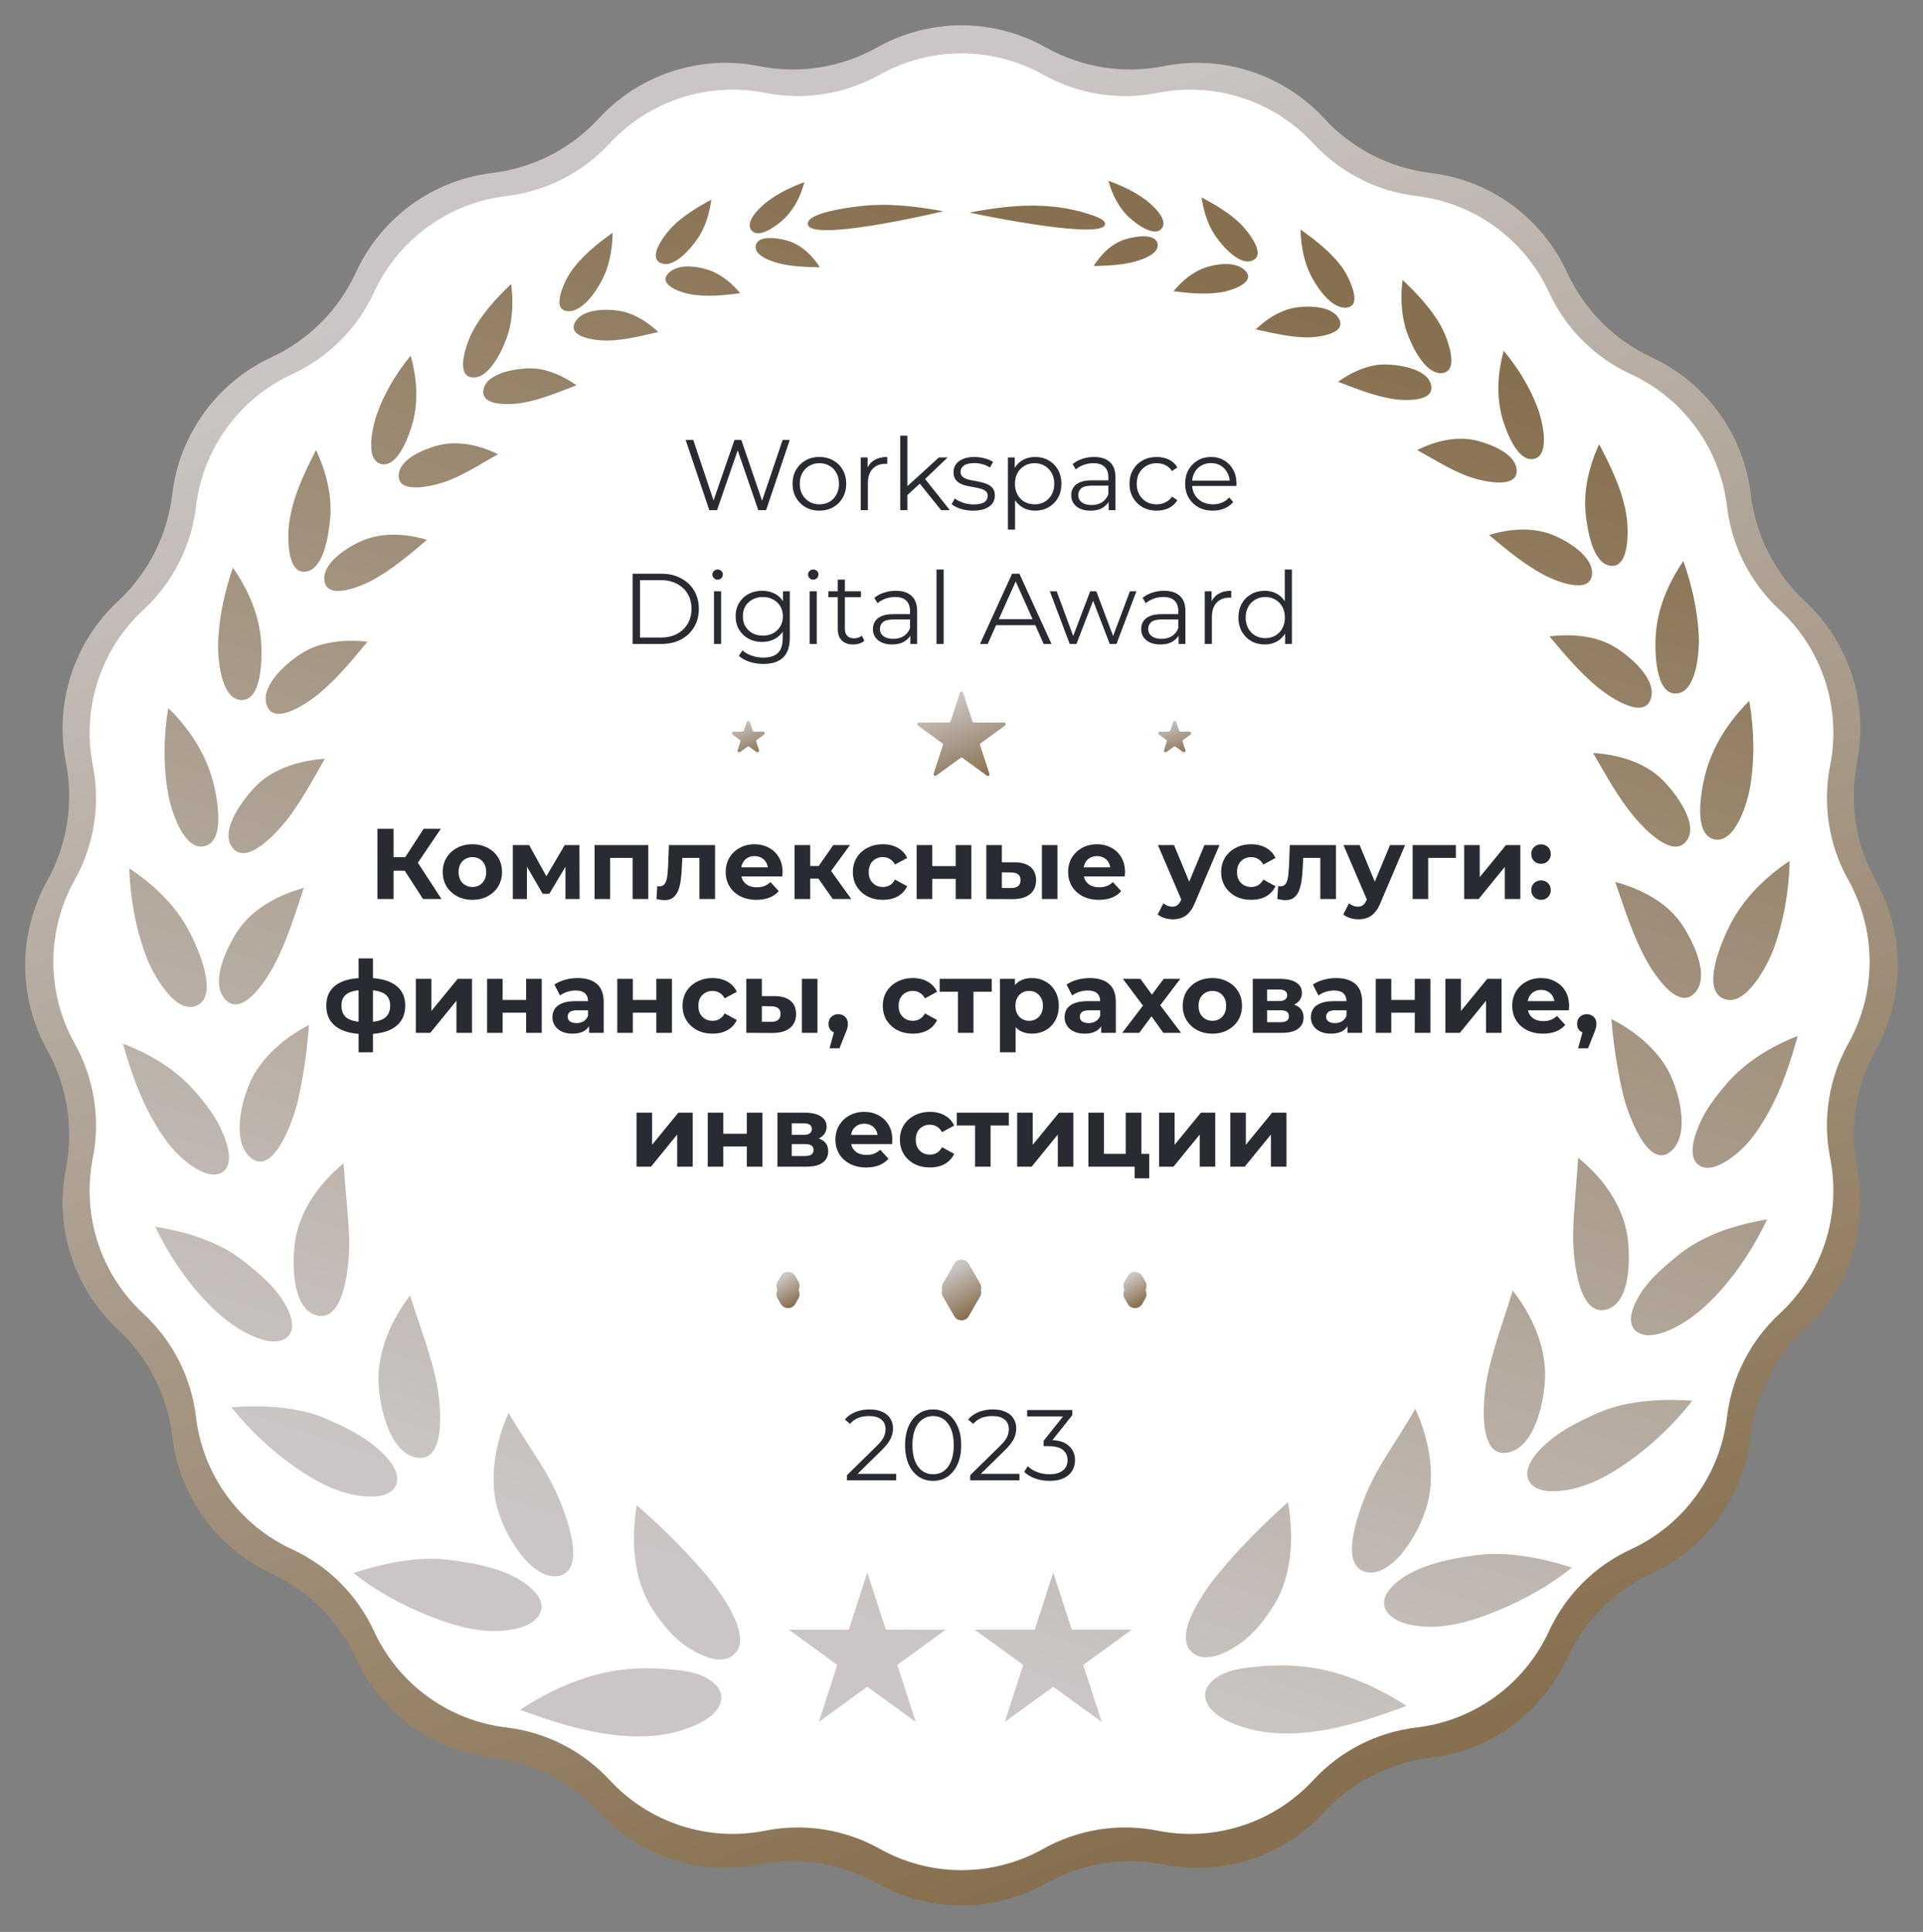 <svg width="230" height="231" viewBox="0 0 230 231" fill="none" xmlns="http://www.w3.org/2000/svg">
<rect x="0" y="0" width="230" height="231" fill="#808080" stroke="none"/>
<path d="M104.911 5.669C111.176 2.149 118.825 2.149 125.089 5.669C129.374 8.078 134.381 8.873 139.201 7.911C146.241 6.507 153.519 8.887 158.383 14.167C161.714 17.783 166.238 20.1 171.121 20.681C178.249 21.529 184.436 26.052 187.433 32.575C189.488 37.047 193.079 40.659 197.545 42.726C204.064 45.744 208.554 51.961 209.396 59.096C209.974 63.989 212.276 68.536 215.887 71.887C221.16 76.781 223.517 84.078 222.119 91.135C221.162 95.972 221.952 101.003 224.353 105.308C227.863 111.601 227.863 119.263 224.353 125.556C221.952 129.862 221.162 134.893 222.119 139.729C223.517 146.787 221.16 154.083 215.887 158.978C212.276 162.329 209.974 166.876 209.396 171.768C208.554 178.903 204.064 185.121 197.545 188.139C193.079 190.206 189.488 193.818 187.433 198.289C184.436 204.812 178.249 209.336 171.121 210.184C166.238 210.765 161.714 213.081 158.383 216.698C153.519 221.978 146.241 224.358 139.201 222.953C134.381 221.991 129.374 222.787 125.089 225.195C118.825 228.715 111.176 228.715 104.911 225.195C100.626 222.787 95.62 221.991 90.799 222.953C83.759 224.358 76.481 221.978 71.618 216.698C68.286 213.081 63.762 210.765 58.88 210.184C51.751 209.336 45.564 204.812 42.567 198.289C40.513 193.818 36.922 190.206 32.456 188.139C25.936 185.121 21.446 178.903 20.604 171.768C20.026 166.876 17.724 162.329 14.114 158.978C8.84 154.083 6.483 146.787 7.881 139.729C8.839 134.893 8.048 129.862 5.647 125.556C2.137 119.263 2.137 111.601 5.647 105.308C8.048 101.003 8.839 95.972 7.881 91.135C6.483 84.078 8.84 76.781 14.114 71.887C17.724 68.536 20.026 63.989 20.604 59.096C21.446 51.961 25.936 45.744 32.456 42.726C36.922 40.659 40.513 37.047 42.567 32.575C45.564 26.052 51.751 21.529 58.88 20.681C63.762 20.1 68.286 17.783 71.618 14.167C76.481 8.887 83.759 6.507 90.799 7.911C95.62 8.873 100.626 8.078 104.911 5.669Z" fill="url(#paint0_linear_1376_2101)"/>
<path d="M105.217 8.936C111.295 5.533 118.705 5.533 124.784 8.936C128.943 11.265 133.796 12.034 138.471 11.104C145.304 9.746 152.351 12.036 157.08 17.151C160.316 20.65 164.695 22.881 169.428 23.442C176.346 24.262 182.341 28.617 185.258 34.943C187.254 39.272 190.729 42.746 195.057 44.742C201.383 47.66 205.739 53.655 206.558 60.572C207.119 65.306 209.35 69.684 212.85 72.92C217.965 77.65 220.255 84.697 218.896 91.529C217.967 96.204 218.736 101.058 221.064 105.217C224.467 111.295 224.467 118.705 221.064 124.784C218.736 128.943 217.967 133.796 218.896 138.471C220.255 145.304 217.965 152.351 212.85 157.08C209.35 160.317 207.119 164.695 206.558 169.428C205.739 176.346 201.383 182.341 195.057 185.258C190.729 187.254 187.254 190.729 185.258 195.058C182.341 201.383 176.346 205.739 169.428 206.559C164.695 207.119 160.316 209.35 157.08 212.85C152.351 217.965 145.304 220.255 138.471 218.897C133.796 217.967 128.943 218.736 124.784 221.064C118.705 224.467 111.295 224.467 105.217 221.064C101.058 218.736 96.204 217.967 91.529 218.897C84.697 220.255 77.649 217.965 72.92 212.85C69.684 209.35 65.306 207.119 60.572 206.559C53.654 205.739 47.66 201.383 44.742 195.058C42.746 190.729 39.272 187.254 34.943 185.258C28.617 182.341 24.262 176.346 23.442 169.428C22.881 164.695 20.65 160.317 17.151 157.08C12.036 152.351 9.746 145.304 11.104 138.471C12.033 133.796 11.265 128.943 8.936 124.784C5.533 118.705 5.533 111.295 8.936 105.217C11.265 101.058 12.033 96.204 11.104 91.529C9.746 84.697 12.036 77.65 17.151 72.92C20.65 69.684 22.881 65.306 23.442 60.572C24.262 53.655 28.617 47.66 34.943 44.742C39.272 42.746 42.746 39.272 44.742 34.943C47.66 28.617 53.654 24.262 60.572 23.442C65.306 22.881 69.684 20.65 72.92 17.151C77.649 12.036 84.697 9.746 91.529 11.104C96.204 12.034 101.058 11.265 105.217 8.936Z" fill="white"/>
<path d="M84.837 61L82.005 52.6H82.917L85.569 60.508H85.113L87.849 52.6H88.665L91.365 60.508H90.933L93.609 52.6H94.461L91.629 61H90.693L88.113 53.5H88.353L85.761 61H84.837ZM97.996 61.06C97.388 61.06 96.84 60.924 96.352 60.652C95.872 60.372 95.492 59.992 95.212 59.512C94.932 59.024 94.792 58.468 94.792 57.844C94.792 57.212 94.932 56.656 95.212 56.176C95.492 55.696 95.872 55.32 96.352 55.048C96.832 54.776 97.38 54.64 97.996 54.64C98.62 54.64 99.172 54.776 99.652 55.048C100.14 55.32 100.52 55.696 100.792 56.176C101.072 56.656 101.212 57.212 101.212 57.844C101.212 58.468 101.072 59.024 100.792 59.512C100.52 59.992 100.14 60.372 99.652 60.652C99.164 60.924 98.612 61.06 97.996 61.06ZM97.996 60.304C98.452 60.304 98.856 60.204 99.208 60.004C99.56 59.796 99.836 59.508 100.036 59.14C100.244 58.764 100.348 58.332 100.348 57.844C100.348 57.348 100.244 56.916 100.036 56.548C99.836 56.18 99.56 55.896 99.208 55.696C98.856 55.488 98.456 55.384 98.008 55.384C97.56 55.384 97.16 55.488 96.808 55.696C96.456 55.896 96.176 56.18 95.968 56.548C95.76 56.916 95.656 57.348 95.656 57.844C95.656 58.332 95.76 58.764 95.968 59.14C96.176 59.508 96.456 59.796 96.808 60.004C97.16 60.204 97.556 60.304 97.996 60.304ZM102.952 61V54.7H103.768V56.416L103.684 56.116C103.86 55.636 104.156 55.272 104.572 55.024C104.988 54.768 105.504 54.64 106.12 54.64V55.468C106.088 55.468 106.056 55.468 106.024 55.468C105.992 55.46 105.96 55.456 105.928 55.456C105.264 55.456 104.744 55.66 104.368 56.068C103.992 56.468 103.804 57.04 103.804 57.784V61H102.952ZM108.346 59.368L108.37 58.276L112.294 54.7H113.338L110.566 57.352L110.086 57.76L108.346 59.368ZM107.674 61V52.096H108.526V61H107.674ZM112.558 61L109.93 57.724L110.482 57.064L113.602 61H112.558ZM116.386 61.06C115.866 61.06 115.374 60.988 114.91 60.844C114.446 60.692 114.082 60.504 113.818 60.28L114.202 59.608C114.458 59.8 114.786 59.968 115.186 60.112C115.586 60.248 116.006 60.316 116.446 60.316C117.046 60.316 117.478 60.224 117.742 60.04C118.006 59.848 118.138 59.596 118.138 59.284C118.138 59.052 118.062 58.872 117.91 58.744C117.766 58.608 117.574 58.508 117.334 58.444C117.094 58.372 116.826 58.312 116.53 58.264C116.234 58.216 115.938 58.16 115.642 58.096C115.354 58.032 115.09 57.94 114.85 57.82C114.61 57.692 114.414 57.52 114.262 57.304C114.118 57.088 114.046 56.8 114.046 56.44C114.046 56.096 114.142 55.788 114.334 55.516C114.526 55.244 114.806 55.032 115.174 54.88C115.55 54.72 116.006 54.64 116.542 54.64C116.95 54.64 117.358 54.696 117.766 54.808C118.174 54.912 118.51 55.052 118.774 55.228L118.402 55.912C118.122 55.72 117.822 55.584 117.502 55.504C117.182 55.416 116.862 55.372 116.542 55.372C115.974 55.372 115.554 55.472 115.282 55.672C115.018 55.864 114.886 56.112 114.886 56.416C114.886 56.656 114.958 56.844 115.102 56.98C115.254 57.116 115.45 57.224 115.69 57.304C115.938 57.376 116.206 57.436 116.494 57.484C116.79 57.532 117.082 57.592 117.37 57.664C117.666 57.728 117.934 57.82 118.174 57.94C118.422 58.052 118.618 58.216 118.762 58.432C118.914 58.64 118.99 58.916 118.99 59.26C118.99 59.628 118.886 59.948 118.678 60.22C118.478 60.484 118.182 60.692 117.79 60.844C117.406 60.988 116.938 61.06 116.386 61.06ZM123.805 61.06C123.261 61.06 122.769 60.936 122.329 60.688C121.889 60.432 121.537 60.068 121.273 59.596C121.017 59.116 120.889 58.532 120.889 57.844C120.889 57.156 121.017 56.576 121.273 56.104C121.529 55.624 121.877 55.26 122.317 55.012C122.757 54.764 123.253 54.64 123.805 54.64C124.405 54.64 124.941 54.776 125.413 55.048C125.893 55.312 126.269 55.688 126.541 56.176C126.813 56.656 126.949 57.212 126.949 57.844C126.949 58.484 126.813 59.044 126.541 59.524C126.269 60.004 125.893 60.38 125.413 60.652C124.941 60.924 124.405 61.06 123.805 61.06ZM120.553 63.328V54.7H121.369V56.596L121.285 57.856L121.405 59.128V63.328H120.553ZM123.745 60.304C124.193 60.304 124.593 60.204 124.945 60.004C125.297 59.796 125.577 59.508 125.785 59.14C125.993 58.764 126.097 58.332 126.097 57.844C126.097 57.356 125.993 56.928 125.785 56.56C125.577 56.192 125.297 55.904 124.945 55.696C124.593 55.488 124.193 55.384 123.745 55.384C123.297 55.384 122.893 55.488 122.533 55.696C122.181 55.904 121.901 56.192 121.693 56.56C121.493 56.928 121.393 57.356 121.393 57.844C121.393 58.332 121.493 58.764 121.693 59.14C121.901 59.508 122.181 59.796 122.533 60.004C122.893 60.204 123.297 60.304 123.745 60.304ZM132.599 61V59.608L132.563 59.38V57.052C132.563 56.516 132.411 56.104 132.107 55.816C131.811 55.528 131.367 55.384 130.775 55.384C130.367 55.384 129.979 55.452 129.611 55.588C129.243 55.724 128.931 55.904 128.675 56.128L128.291 55.492C128.611 55.22 128.995 55.012 129.443 54.868C129.891 54.716 130.363 54.64 130.859 54.64C131.675 54.64 132.303 54.844 132.743 55.252C133.191 55.652 133.415 56.264 133.415 57.088V61H132.599ZM130.427 61.06C129.955 61.06 129.543 60.984 129.191 60.832C128.847 60.672 128.583 60.456 128.399 60.184C128.215 59.904 128.123 59.584 128.123 59.224C128.123 58.896 128.199 58.6 128.351 58.336C128.511 58.064 128.767 57.848 129.119 57.688C129.479 57.52 129.959 57.436 130.559 57.436H132.731V58.072H130.583C129.975 58.072 129.551 58.18 129.311 58.396C129.079 58.612 128.963 58.88 128.963 59.2C128.963 59.56 129.103 59.848 129.383 60.064C129.663 60.28 130.055 60.388 130.559 60.388C131.039 60.388 131.451 60.28 131.795 60.064C132.147 59.84 132.403 59.52 132.563 59.104L132.755 59.692C132.595 60.108 132.315 60.44 131.915 60.688C131.523 60.936 131.027 61.06 130.427 61.06ZM138.345 61.06C137.721 61.06 137.161 60.924 136.665 60.652C136.177 60.372 135.793 59.992 135.513 59.512C135.233 59.024 135.093 58.468 135.093 57.844C135.093 57.212 135.233 56.656 135.513 56.176C135.793 55.696 136.177 55.32 136.665 55.048C137.161 54.776 137.721 54.64 138.345 54.64C138.881 54.64 139.365 54.744 139.797 54.952C140.229 55.16 140.569 55.472 140.817 55.888L140.181 56.32C139.965 56 139.697 55.764 139.377 55.612C139.057 55.46 138.709 55.384 138.333 55.384C137.885 55.384 137.481 55.488 137.121 55.696C136.761 55.896 136.477 56.18 136.269 56.548C136.061 56.916 135.957 57.348 135.957 57.844C135.957 58.34 136.061 58.772 136.269 59.14C136.477 59.508 136.761 59.796 137.121 60.004C137.481 60.204 137.885 60.304 138.333 60.304C138.709 60.304 139.057 60.228 139.377 60.076C139.697 59.924 139.965 59.692 140.181 59.38L140.817 59.812C140.569 60.22 140.229 60.532 139.797 60.748C139.365 60.956 138.881 61.06 138.345 61.06ZM145.061 61.06C144.405 61.06 143.829 60.924 143.333 60.652C142.837 60.372 142.449 59.992 142.169 59.512C141.889 59.024 141.749 58.468 141.749 57.844C141.749 57.22 141.881 56.668 142.145 56.188C142.417 55.708 142.785 55.332 143.249 55.06C143.721 54.78 144.249 54.64 144.833 54.64C145.425 54.64 145.949 54.776 146.405 55.048C146.869 55.312 147.233 55.688 147.497 56.176C147.761 56.656 147.893 57.212 147.893 57.844C147.893 57.884 147.889 57.928 147.881 57.976C147.881 58.016 147.881 58.06 147.881 58.108H142.397V57.472H147.425L147.089 57.724C147.089 57.268 146.989 56.864 146.789 56.512C146.597 56.152 146.333 55.872 145.997 55.672C145.661 55.472 145.273 55.372 144.833 55.372C144.401 55.372 144.013 55.472 143.669 55.672C143.325 55.872 143.057 56.152 142.865 56.512C142.673 56.872 142.577 57.284 142.577 57.748V57.88C142.577 58.36 142.681 58.784 142.889 59.152C143.105 59.512 143.401 59.796 143.777 60.004C144.161 60.204 144.597 60.304 145.085 60.304C145.469 60.304 145.825 60.236 146.153 60.1C146.489 59.964 146.777 59.756 147.017 59.476L147.497 60.028C147.217 60.364 146.865 60.62 146.441 60.796C146.025 60.972 145.565 61.06 145.061 61.06ZM75.663 77V68.6H79.083C79.979 68.6 80.763 68.78 81.435 69.14C82.115 69.492 82.643 69.984 83.019 70.616C83.395 71.248 83.583 71.976 83.583 72.8C83.583 73.624 83.395 74.352 83.019 74.984C82.643 75.616 82.115 76.112 81.435 76.472C80.763 76.824 79.979 77 79.083 77H75.663ZM76.551 76.232H79.035C79.779 76.232 80.423 76.088 80.967 75.8C81.519 75.504 81.947 75.1 82.251 74.588C82.555 74.068 82.707 73.472 82.707 72.8C82.707 72.12 82.555 71.524 82.251 71.012C81.947 70.5 81.519 70.1 80.967 69.812C80.423 69.516 79.779 69.368 79.035 69.368H76.551V76.232ZM85.397 77V70.7H86.249V77H85.397ZM85.829 69.308C85.653 69.308 85.505 69.248 85.385 69.128C85.265 69.008 85.205 68.864 85.205 68.696C85.205 68.528 85.265 68.388 85.385 68.276C85.505 68.156 85.653 68.096 85.829 68.096C86.005 68.096 86.153 68.152 86.273 68.264C86.393 68.376 86.453 68.516 86.453 68.684C86.453 68.86 86.393 69.008 86.273 69.128C86.161 69.248 86.013 69.308 85.829 69.308ZM91.308 79.388C90.732 79.388 90.18 79.304 89.652 79.136C89.124 78.968 88.696 78.728 88.368 78.416L88.8 77.768C89.096 78.032 89.46 78.24 89.892 78.392C90.332 78.552 90.796 78.632 91.284 78.632C92.084 78.632 92.672 78.444 93.048 78.068C93.424 77.7 93.612 77.124 93.612 76.34V74.768L93.732 73.688L93.648 72.608V70.7H94.464V76.232C94.464 77.32 94.196 78.116 93.66 78.62C93.132 79.132 92.348 79.388 91.308 79.388ZM91.152 76.76C90.552 76.76 90.012 76.632 89.532 76.376C89.052 76.112 88.672 75.748 88.392 75.284C88.12 74.82 87.984 74.288 87.984 73.688C87.984 73.088 88.12 72.56 88.392 72.104C88.672 71.64 89.052 71.28 89.532 71.024C90.012 70.768 90.552 70.64 91.152 70.64C91.712 70.64 92.216 70.756 92.664 70.988C93.112 71.22 93.468 71.564 93.732 72.02C93.996 72.476 94.128 73.032 94.128 73.688C94.128 74.344 93.996 74.9 93.732 75.356C93.468 75.812 93.112 76.16 92.664 76.4C92.216 76.64 91.712 76.76 91.152 76.76ZM91.236 76.004C91.7 76.004 92.112 75.908 92.472 75.716C92.832 75.516 93.116 75.244 93.324 74.9C93.532 74.548 93.636 74.144 93.636 73.688C93.636 73.232 93.532 72.832 93.324 72.488C93.116 72.144 92.832 71.876 92.472 71.684C92.112 71.484 91.7 71.384 91.236 71.384C90.78 71.384 90.368 71.484 90 71.684C89.64 71.876 89.356 72.144 89.148 72.488C88.948 72.832 88.848 73.232 88.848 73.688C88.848 74.144 88.948 74.548 89.148 74.9C89.356 75.244 89.64 75.516 90 75.716C90.368 75.908 90.78 76.004 91.236 76.004ZM96.835 77V70.7H97.687V77H96.835ZM97.267 69.308C97.091 69.308 96.943 69.248 96.823 69.128C96.703 69.008 96.643 68.864 96.643 68.696C96.643 68.528 96.703 68.388 96.823 68.276C96.943 68.156 97.091 68.096 97.267 68.096C97.443 68.096 97.591 68.152 97.711 68.264C97.831 68.376 97.891 68.516 97.891 68.684C97.891 68.86 97.831 69.008 97.711 69.128C97.599 69.248 97.451 69.308 97.267 69.308ZM102.049 77.06C101.457 77.06 101.001 76.9 100.681 76.58C100.361 76.26 100.201 75.808 100.201 75.224V69.308H101.053V75.176C101.053 75.544 101.145 75.828 101.329 76.028C101.521 76.228 101.793 76.328 102.145 76.328C102.521 76.328 102.833 76.22 103.081 76.004L103.381 76.616C103.213 76.768 103.009 76.88 102.769 76.952C102.537 77.024 102.297 77.06 102.049 77.06ZM99.073 71.408V70.7H102.973V71.408H99.073ZM108.88 77V75.608L108.844 75.38V73.052C108.844 72.516 108.692 72.104 108.388 71.816C108.092 71.528 107.648 71.384 107.056 71.384C106.648 71.384 106.26 71.452 105.892 71.588C105.524 71.724 105.212 71.904 104.956 72.128L104.572 71.492C104.892 71.22 105.276 71.012 105.724 70.868C106.172 70.716 106.644 70.64 107.14 70.64C107.956 70.64 108.584 70.844 109.024 71.252C109.472 71.652 109.696 72.264 109.696 73.088V77H108.88ZM106.708 77.06C106.236 77.06 105.824 76.984 105.472 76.832C105.128 76.672 104.864 76.456 104.68 76.184C104.496 75.904 104.404 75.584 104.404 75.224C104.404 74.896 104.48 74.6 104.632 74.336C104.792 74.064 105.048 73.848 105.4 73.688C105.76 73.52 106.24 73.436 106.84 73.436H109.012V74.072H106.864C106.256 74.072 105.832 74.18 105.592 74.396C105.36 74.612 105.244 74.88 105.244 75.2C105.244 75.56 105.384 75.848 105.664 76.064C105.944 76.28 106.336 76.388 106.84 76.388C107.32 76.388 107.732 76.28 108.076 76.064C108.428 75.84 108.684 75.52 108.844 75.104L109.036 75.692C108.876 76.108 108.596 76.44 108.196 76.688C107.804 76.936 107.308 77.06 106.708 77.06ZM112.01 77V68.096H112.862V77H112.01ZM117.21 77L121.05 68.6H121.926L125.766 77H124.83L121.302 69.116H121.662L118.134 77H117.21ZM118.722 74.756L118.986 74.036H123.87L124.134 74.756H118.722ZM127.943 77L125.567 70.7H126.383L128.543 76.544H128.171L130.391 70.7H131.123L133.319 76.544H132.947L135.143 70.7H135.923L133.535 77H132.731L130.619 71.504H130.871L128.747 77H127.943ZM140.966 77V75.608L140.93 75.38V73.052C140.93 72.516 140.778 72.104 140.474 71.816C140.178 71.528 139.734 71.384 139.142 71.384C138.734 71.384 138.346 71.452 137.978 71.588C137.61 71.724 137.298 71.904 137.042 72.128L136.658 71.492C136.978 71.22 137.362 71.012 137.81 70.868C138.258 70.716 138.73 70.64 139.226 70.64C140.042 70.64 140.67 70.844 141.11 71.252C141.558 71.652 141.782 72.264 141.782 73.088V77H140.966ZM138.794 77.06C138.322 77.06 137.91 76.984 137.558 76.832C137.214 76.672 136.95 76.456 136.766 76.184C136.582 75.904 136.49 75.584 136.49 75.224C136.49 74.896 136.566 74.6 136.718 74.336C136.878 74.064 137.134 73.848 137.486 73.688C137.846 73.52 138.326 73.436 138.926 73.436H141.098V74.072H138.95C138.342 74.072 137.918 74.18 137.678 74.396C137.446 74.612 137.33 74.88 137.33 75.2C137.33 75.56 137.47 75.848 137.75 76.064C138.03 76.28 138.422 76.388 138.926 76.388C139.406 76.388 139.818 76.28 140.162 76.064C140.514 75.84 140.77 75.52 140.93 75.104L141.122 75.692C140.962 76.108 140.682 76.44 140.282 76.688C139.89 76.936 139.394 77.06 138.794 77.06ZM144.096 77V70.7H144.912V72.416L144.828 72.116C145.004 71.636 145.3 71.272 145.716 71.024C146.132 70.768 146.648 70.64 147.264 70.64V71.468C147.232 71.468 147.2 71.468 147.168 71.468C147.136 71.46 147.104 71.456 147.072 71.456C146.408 71.456 145.888 71.66 145.512 72.068C145.136 72.468 144.948 73.04 144.948 73.784V77H144.096ZM151.268 77.06C150.668 77.06 150.128 76.924 149.648 76.652C149.176 76.38 148.804 76.004 148.532 75.524C148.26 75.036 148.124 74.476 148.124 73.844C148.124 73.204 148.26 72.644 148.532 72.164C148.804 71.684 149.176 71.312 149.648 71.048C150.128 70.776 150.668 70.64 151.268 70.64C151.82 70.64 152.312 70.764 152.744 71.012C153.184 71.26 153.532 71.624 153.788 72.104C154.052 72.576 154.184 73.156 154.184 73.844C154.184 74.524 154.056 75.104 153.8 75.584C153.544 76.064 153.196 76.432 152.756 76.688C152.324 76.936 151.828 77.06 151.268 77.06ZM151.328 76.304C151.776 76.304 152.176 76.204 152.528 76.004C152.888 75.796 153.168 75.508 153.368 75.14C153.576 74.764 153.68 74.332 153.68 73.844C153.68 73.348 153.576 72.916 153.368 72.548C153.168 72.18 152.888 71.896 152.528 71.696C152.176 71.488 151.776 71.384 151.328 71.384C150.888 71.384 150.492 71.488 150.14 71.696C149.788 71.896 149.508 72.18 149.3 72.548C149.092 72.916 148.988 73.348 148.988 73.844C148.988 74.332 149.092 74.764 149.3 75.14C149.508 75.508 149.788 75.796 150.14 76.004C150.492 76.204 150.888 76.304 151.328 76.304ZM153.704 77V75.104L153.788 73.832L153.668 72.56V68.096H154.52V77H153.704Z" fill="#292B32"/>
<path d="M89.31 86.335C89.37 86.151 89.63 86.151 89.69 86.335L90.016 87.339C90.043 87.422 90.12 87.478 90.207 87.478H91.262C91.456 87.478 91.537 87.725 91.38 87.839L90.526 88.46C90.456 88.511 90.426 88.601 90.453 88.683L90.779 89.687C90.839 89.871 90.628 90.025 90.472 89.911L89.618 89.29C89.548 89.239 89.453 89.239 89.383 89.29L88.529 89.911C88.372 90.025 88.161 89.871 88.221 89.687L88.547 88.683C88.574 88.601 88.544 88.511 88.474 88.46L87.621 87.839C87.464 87.725 87.544 87.478 87.738 87.478H88.793C88.88 87.478 88.957 87.422 88.984 87.339L89.31 86.335Z" fill="url(#paint1_linear_1376_2101)"/>
<path d="M114.81 82.835C114.87 82.651 115.13 82.651 115.19 82.835L116.302 86.258C116.329 86.34 116.406 86.396 116.493 86.396H120.091C120.285 86.396 120.365 86.644 120.208 86.758L117.297 88.873C117.227 88.924 117.198 89.014 117.225 89.096L118.337 92.519C118.396 92.703 118.186 92.856 118.029 92.742L115.118 90.627C115.048 90.576 114.953 90.576 114.883 90.627L111.971 92.742C111.815 92.856 111.604 92.703 111.664 92.519L112.776 89.096C112.802 89.014 112.773 88.924 112.703 88.873L109.792 86.758C109.635 86.644 109.716 86.396 109.909 86.396H113.508C113.594 86.396 113.671 86.34 113.698 86.258L114.81 82.835Z" fill="url(#paint2_linear_1376_2101)"/>
<path d="M140.31 86.335C140.37 86.151 140.63 86.151 140.69 86.335L141.017 87.339C141.043 87.422 141.12 87.478 141.207 87.478H142.262C142.456 87.478 142.537 87.725 142.38 87.839L141.526 88.46C141.456 88.511 141.426 88.601 141.453 88.683L141.779 89.687C141.839 89.871 141.628 90.025 141.472 89.911L140.618 89.29C140.548 89.239 140.453 89.239 140.383 89.29L139.529 89.911C139.372 90.025 139.161 89.871 139.221 89.687L139.547 88.683C139.574 88.601 139.544 88.511 139.474 88.46L138.62 87.839C138.464 87.725 138.544 87.478 138.738 87.478H139.794C139.88 87.478 139.957 87.422 139.984 87.339L140.31 86.335Z" fill="url(#paint3_linear_1376_2101)"/>
<path d="M50.599 107.5L47.983 103.456L49.555 102.508L52.807 107.5H50.599ZM45.139 107.5V99.1H47.071V107.5H45.139ZM46.507 104.116V102.496H49.435V104.116H46.507ZM49.735 103.516L47.947 103.3L50.671 99.1H52.723L49.735 103.516ZM56.504 107.596C55.816 107.596 55.204 107.452 54.668 107.164C54.14 106.876 53.72 106.484 53.408 105.988C53.104 105.484 52.952 104.912 52.952 104.272C52.952 103.624 53.104 103.052 53.408 102.556C53.72 102.052 54.14 101.66 54.668 101.38C55.204 101.092 55.816 100.948 56.504 100.948C57.184 100.948 57.792 101.092 58.328 101.38C58.864 101.66 59.284 102.048 59.588 102.544C59.892 103.04 60.044 103.616 60.044 104.272C60.044 104.912 59.892 105.484 59.588 105.988C59.284 106.484 58.864 106.876 58.328 107.164C57.792 107.452 57.184 107.596 56.504 107.596ZM56.504 106.06C56.816 106.06 57.096 105.988 57.344 105.844C57.592 105.7 57.788 105.496 57.932 105.232C58.076 104.96 58.148 104.64 58.148 104.272C58.148 103.896 58.076 103.576 57.932 103.312C57.788 103.048 57.592 102.844 57.344 102.7C57.096 102.556 56.816 102.484 56.504 102.484C56.192 102.484 55.912 102.556 55.664 102.7C55.416 102.844 55.216 103.048 55.064 103.312C54.92 103.576 54.848 103.896 54.848 104.272C54.848 104.64 54.92 104.96 55.064 105.232C55.216 105.496 55.416 105.7 55.664 105.844C55.912 105.988 56.192 106.06 56.504 106.06ZM61.332 107.5V101.044H63.288L65.724 105.46H64.944L67.548 101.044H69.3L69.324 107.5H67.632V102.964L67.92 103.156L65.7 106.876H64.908L62.676 103.024L63.024 102.94V107.5H61.332ZM71.117 107.5V101.044H77.537V107.5H75.665V102.16L76.085 102.58H72.557L72.977 102.16V107.5H71.117ZM78.516 107.488L78.612 105.952C78.66 105.96 78.708 105.968 78.756 105.976C78.804 105.976 78.848 105.976 78.888 105.976C79.112 105.976 79.288 105.912 79.416 105.784C79.544 105.656 79.64 105.484 79.704 105.268C79.768 105.044 79.812 104.792 79.836 104.512C79.868 104.232 79.892 103.94 79.908 103.636L80.004 101.044H85.524V107.5H83.652V102.124L84.072 102.58H81.24L81.636 102.1L81.552 103.72C81.528 104.296 81.48 104.824 81.408 105.304C81.344 105.784 81.236 106.2 81.084 106.552C80.932 106.896 80.728 107.164 80.472 107.356C80.216 107.54 79.888 107.632 79.488 107.632C79.344 107.632 79.192 107.62 79.032 107.596C78.872 107.572 78.7 107.536 78.516 107.488ZM90.48 107.596C89.744 107.596 89.096 107.452 88.536 107.164C87.984 106.876 87.556 106.484 87.252 105.988C86.948 105.484 86.796 104.912 86.796 104.272C86.796 103.624 86.944 103.052 87.24 102.556C87.544 102.052 87.956 101.66 88.476 101.38C88.996 101.092 89.584 100.948 90.24 100.948C90.872 100.948 91.44 101.084 91.944 101.356C92.456 101.62 92.86 102.004 93.156 102.508C93.452 103.004 93.6 103.6 93.6 104.296C93.6 104.368 93.596 104.452 93.588 104.548C93.58 104.636 93.572 104.72 93.564 104.8H88.32V103.708H92.58L91.86 104.032C91.86 103.696 91.792 103.404 91.656 103.156C91.52 102.908 91.332 102.716 91.092 102.58C90.852 102.436 90.572 102.364 90.252 102.364C89.932 102.364 89.648 102.436 89.4 102.58C89.16 102.716 88.972 102.912 88.836 103.168C88.7 103.416 88.632 103.712 88.632 104.056V104.344C88.632 104.696 88.708 105.008 88.86 105.28C89.02 105.544 89.24 105.748 89.52 105.892C89.808 106.028 90.144 106.096 90.528 106.096C90.872 106.096 91.172 106.044 91.428 105.94C91.692 105.836 91.932 105.68 92.148 105.472L93.144 106.552C92.848 106.888 92.476 107.148 92.028 107.332C91.58 107.508 91.064 107.596 90.48 107.596ZM99.607 107.5L97.447 104.44L98.971 103.54L101.815 107.5H99.607ZM95.035 107.5V101.044H96.907V107.5H95.035ZM96.355 105.052V103.552H98.611V105.052H96.355ZM99.151 104.488L97.399 104.296L99.667 101.044H101.659L99.151 104.488ZM105.607 107.596C104.911 107.596 104.291 107.456 103.747 107.176C103.203 106.888 102.775 106.492 102.463 105.988C102.159 105.484 102.007 104.912 102.007 104.272C102.007 103.624 102.159 103.052 102.463 102.556C102.775 102.052 103.203 101.66 103.747 101.38C104.291 101.092 104.911 100.948 105.607 100.948C106.287 100.948 106.879 101.092 107.383 101.38C107.887 101.66 108.259 102.064 108.499 102.592L107.047 103.372C106.879 103.068 106.667 102.844 106.411 102.7C106.163 102.556 105.891 102.484 105.595 102.484C105.275 102.484 104.987 102.556 104.731 102.7C104.475 102.844 104.271 103.048 104.119 103.312C103.975 103.576 103.903 103.896 103.903 104.272C103.903 104.648 103.975 104.968 104.119 105.232C104.271 105.496 104.475 105.7 104.731 105.844C104.987 105.988 105.275 106.06 105.595 106.06C105.891 106.06 106.163 105.992 106.411 105.856C106.667 105.712 106.879 105.484 107.047 105.172L108.499 105.964C108.259 106.484 107.887 106.888 107.383 107.176C106.879 107.456 106.287 107.596 105.607 107.596ZM109.636 107.5V101.044H111.496V103.564H114.304V101.044H116.176V107.5H114.304V105.088H111.496V107.5H109.636ZM124.616 107.5V101.044H126.476V107.5H124.616ZM121.364 103.108C122.212 103.116 122.848 103.308 123.272 103.684C123.704 104.052 123.92 104.576 123.92 105.256C123.92 105.968 123.676 106.524 123.188 106.924C122.7 107.316 122.008 107.512 121.112 107.512L117.968 107.5V101.044H119.828V103.108H121.364ZM120.944 106.18C121.304 106.188 121.58 106.112 121.772 105.952C121.964 105.792 122.06 105.552 122.06 105.232C122.06 104.912 121.964 104.684 121.772 104.548C121.58 104.404 121.304 104.328 120.944 104.32L119.828 104.308V106.18H120.944ZM131.437 107.596C130.701 107.596 130.053 107.452 129.493 107.164C128.941 106.876 128.513 106.484 128.209 105.988C127.905 105.484 127.753 104.912 127.753 104.272C127.753 103.624 127.901 103.052 128.197 102.556C128.501 102.052 128.913 101.66 129.433 101.38C129.953 101.092 130.541 100.948 131.197 100.948C131.829 100.948 132.397 101.084 132.901 101.356C133.413 101.62 133.817 102.004 134.113 102.508C134.409 103.004 134.557 103.6 134.557 104.296C134.557 104.368 134.553 104.452 134.545 104.548C134.537 104.636 134.529 104.72 134.521 104.8H129.277V103.708H133.537L132.817 104.032C132.817 103.696 132.749 103.404 132.613 103.156C132.477 102.908 132.289 102.716 132.049 102.58C131.809 102.436 131.529 102.364 131.209 102.364C130.889 102.364 130.605 102.436 130.357 102.58C130.117 102.716 129.929 102.912 129.793 103.168C129.657 103.416 129.589 103.712 129.589 104.056V104.344C129.589 104.696 129.665 105.008 129.817 105.28C129.977 105.544 130.197 105.748 130.477 105.892C130.765 106.028 131.101 106.096 131.485 106.096C131.829 106.096 132.129 106.044 132.385 105.94C132.649 105.836 132.889 105.68 133.105 105.472L134.101 106.552C133.805 106.888 133.433 107.148 132.985 107.332C132.537 107.508 132.021 107.596 131.437 107.596ZM140.266 109.924C139.93 109.924 139.598 109.872 139.27 109.768C138.942 109.664 138.674 109.52 138.466 109.336L139.15 108.004C139.294 108.132 139.458 108.232 139.642 108.304C139.834 108.376 140.022 108.412 140.206 108.412C140.47 108.412 140.678 108.348 140.83 108.22C140.99 108.1 141.134 107.896 141.262 107.608L141.598 106.816L141.742 106.612L144.058 101.044H145.858L142.942 107.896C142.734 108.416 142.494 108.824 142.222 109.12C141.958 109.416 141.662 109.624 141.334 109.744C141.014 109.864 140.658 109.924 140.266 109.924ZM141.37 107.752L138.49 101.044H140.422L142.654 106.444L141.37 107.752ZM149.658 107.596C148.962 107.596 148.342 107.456 147.798 107.176C147.254 106.888 146.826 106.492 146.514 105.988C146.21 105.484 146.058 104.912 146.058 104.272C146.058 103.624 146.21 103.052 146.514 102.556C146.826 102.052 147.254 101.66 147.798 101.38C148.342 101.092 148.962 100.948 149.658 100.948C150.338 100.948 150.93 101.092 151.434 101.38C151.938 101.66 152.31 102.064 152.55 102.592L151.098 103.372C150.93 103.068 150.718 102.844 150.462 102.7C150.214 102.556 149.942 102.484 149.646 102.484C149.326 102.484 149.038 102.556 148.782 102.7C148.526 102.844 148.322 103.048 148.17 103.312C148.026 103.576 147.954 103.896 147.954 104.272C147.954 104.648 148.026 104.968 148.17 105.232C148.322 105.496 148.526 105.7 148.782 105.844C149.038 105.988 149.326 106.06 149.646 106.06C149.942 106.06 150.214 105.992 150.462 105.856C150.718 105.712 150.93 105.484 151.098 105.172L152.55 105.964C152.31 106.484 151.938 106.888 151.434 107.176C150.93 107.456 150.338 107.596 149.658 107.596ZM152.777 107.488L152.873 105.952C152.921 105.96 152.969 105.968 153.017 105.976C153.065 105.976 153.109 105.976 153.149 105.976C153.373 105.976 153.549 105.912 153.677 105.784C153.805 105.656 153.901 105.484 153.965 105.268C154.029 105.044 154.073 104.792 154.097 104.512C154.129 104.232 154.153 103.94 154.169 103.636L154.265 101.044H159.785V107.5H157.913V102.124L158.333 102.58H155.501L155.897 102.1L155.813 103.72C155.789 104.296 155.741 104.824 155.669 105.304C155.605 105.784 155.497 106.2 155.345 106.552C155.193 106.896 154.989 107.164 154.733 107.356C154.477 107.54 154.149 107.632 153.749 107.632C153.605 107.632 153.453 107.62 153.293 107.596C153.133 107.572 152.961 107.536 152.777 107.488ZM162.462 109.924C162.126 109.924 161.794 109.872 161.466 109.768C161.138 109.664 160.87 109.52 160.662 109.336L161.346 108.004C161.49 108.132 161.654 108.232 161.838 108.304C162.03 108.376 162.218 108.412 162.402 108.412C162.666 108.412 162.874 108.348 163.026 108.22C163.186 108.1 163.33 107.896 163.458 107.608L163.794 106.816L163.938 106.612L166.254 101.044H168.054L165.138 107.896C164.93 108.416 164.69 108.824 164.418 109.12C164.154 109.416 163.858 109.624 163.53 109.744C163.21 109.864 162.854 109.924 162.462 109.924ZM163.566 107.752L160.686 101.044H162.618L164.85 106.444L163.566 107.752ZM168.957 107.5V101.044H174.129V102.58H170.397L170.817 102.172V107.5H168.957ZM175.121 107.5V101.044H176.981V104.884L180.125 101.044H181.841V107.5H179.981V103.66L176.849 107.5H175.121ZM184.312 103.288C183.992 103.288 183.716 103.18 183.484 102.964C183.26 102.74 183.148 102.456 183.148 102.112C183.148 101.768 183.26 101.492 183.484 101.284C183.716 101.068 183.992 100.96 184.312 100.96C184.64 100.96 184.916 101.068 185.14 101.284C185.364 101.492 185.476 101.768 185.476 102.112C185.476 102.456 185.364 102.74 185.14 102.964C184.916 103.18 184.64 103.288 184.312 103.288ZM184.312 107.596C183.992 107.596 183.716 107.488 183.484 107.272C183.26 107.048 183.148 106.764 183.148 106.42C183.148 106.076 183.26 105.8 183.484 105.592C183.716 105.376 183.992 105.268 184.312 105.268C184.64 105.268 184.916 105.376 185.14 105.592C185.364 105.8 185.476 106.076 185.476 106.42C185.476 106.764 185.364 107.048 185.14 107.272C184.916 107.488 184.64 107.596 184.312 107.596ZM43.897 123.644C43.88 123.644 43.837 123.644 43.764 123.644C43.693 123.644 43.624 123.644 43.56 123.644C43.496 123.644 43.453 123.644 43.428 123.644C42.029 123.62 40.944 123.32 40.176 122.744C39.408 122.168 39.025 121.336 39.025 120.248C39.025 119.176 39.404 118.36 40.164 117.8C40.932 117.232 42.032 116.944 43.465 116.936C43.48 116.936 43.52 116.936 43.584 116.936C43.657 116.936 43.724 116.936 43.788 116.936C43.852 116.936 43.892 116.936 43.908 116.936C45.356 116.936 46.477 117.216 47.269 117.776C48.069 118.336 48.468 119.16 48.468 120.248C48.468 121.352 48.069 122.196 47.269 122.78C46.477 123.356 45.352 123.644 43.897 123.644ZM43.837 122.204C44.501 122.204 45.041 122.136 45.456 122C45.873 121.856 46.176 121.64 46.368 121.352C46.569 121.056 46.669 120.688 46.669 120.248C46.669 119.824 46.572 119.476 46.38 119.204C46.188 118.924 45.88 118.716 45.456 118.58C45.041 118.444 44.501 118.376 43.837 118.376C43.812 118.376 43.764 118.376 43.693 118.376C43.62 118.376 43.572 118.376 43.548 118.376C42.908 118.376 42.389 118.448 41.989 118.592C41.589 118.736 41.297 118.944 41.112 119.216C40.928 119.488 40.837 119.832 40.837 120.248C40.837 120.68 40.928 121.04 41.112 121.328C41.297 121.616 41.589 121.832 41.989 121.976C42.389 122.12 42.908 122.196 43.548 122.204C43.572 122.204 43.62 122.204 43.693 122.204C43.764 122.204 43.812 122.204 43.837 122.204ZM42.889 125.828V114.596H44.605V125.828H42.889ZM49.736 123.5V117.044H51.596V120.884L54.74 117.044H56.456V123.5H54.596V119.66L51.464 123.5H49.736ZM58.256 123.5V117.044H60.116V119.564H62.924V117.044H64.796V123.5H62.924V121.088H60.116V123.5H58.256ZM70.452 123.5V122.24L70.332 121.964V119.708C70.332 119.308 70.208 118.996 69.96 118.772C69.72 118.548 69.348 118.436 68.844 118.436C68.5 118.436 68.16 118.492 67.824 118.604C67.496 118.708 67.216 118.852 66.984 119.036L66.312 117.728C66.664 117.48 67.088 117.288 67.584 117.152C68.08 117.016 68.584 116.948 69.096 116.948C70.08 116.948 70.844 117.18 71.388 117.644C71.932 118.108 72.204 118.832 72.204 119.816V123.5H70.452ZM68.484 123.596C67.98 123.596 67.548 123.512 67.188 123.344C66.828 123.168 66.552 122.932 66.36 122.636C66.168 122.34 66.072 122.008 66.072 121.64C66.072 121.256 66.164 120.92 66.348 120.632C66.54 120.344 66.84 120.12 67.248 119.96C67.656 119.792 68.188 119.708 68.844 119.708H70.56V120.8H69.048C68.608 120.8 68.304 120.872 68.136 121.016C67.976 121.16 67.896 121.34 67.896 121.556C67.896 121.796 67.988 121.988 68.172 122.132C68.364 122.268 68.624 122.336 68.952 122.336C69.264 122.336 69.544 122.264 69.792 122.12C70.04 121.968 70.22 121.748 70.332 121.46L70.62 122.324C70.484 122.74 70.236 123.056 69.876 123.272C69.516 123.488 69.052 123.596 68.484 123.596ZM73.83 123.5V117.044H75.69V119.564H78.498V117.044H80.37V123.5H78.498V121.088H75.69V123.5H73.83ZM85.234 123.596C84.538 123.596 83.918 123.456 83.374 123.176C82.83 122.888 82.402 122.492 82.09 121.988C81.786 121.484 81.634 120.912 81.634 120.272C81.634 119.624 81.786 119.052 82.09 118.556C82.402 118.052 82.83 117.66 83.374 117.38C83.918 117.092 84.538 116.948 85.234 116.948C85.914 116.948 86.506 117.092 87.01 117.38C87.514 117.66 87.886 118.064 88.126 118.592L86.674 119.372C86.506 119.068 86.294 118.844 86.038 118.7C85.79 118.556 85.518 118.484 85.222 118.484C84.902 118.484 84.614 118.556 84.358 118.7C84.102 118.844 83.898 119.048 83.746 119.312C83.602 119.576 83.53 119.896 83.53 120.272C83.53 120.648 83.602 120.968 83.746 121.232C83.898 121.496 84.102 121.7 84.358 121.844C84.614 121.988 84.902 122.06 85.222 122.06C85.518 122.06 85.79 121.992 86.038 121.856C86.294 121.712 86.506 121.484 86.674 121.172L88.126 121.964C87.886 122.484 87.514 122.888 87.01 123.176C86.506 123.456 85.914 123.596 85.234 123.596ZM95.911 123.5V117.044H97.771V123.5H95.911ZM92.659 119.108C93.507 119.116 94.143 119.308 94.567 119.684C94.999 120.052 95.215 120.576 95.215 121.256C95.215 121.968 94.971 122.524 94.483 122.924C93.995 123.316 93.303 123.512 92.407 123.512L89.263 123.5V117.044H91.123V119.108H92.659ZM92.239 122.18C92.599 122.188 92.875 122.112 93.067 121.952C93.259 121.792 93.355 121.552 93.355 121.232C93.355 120.912 93.259 120.684 93.067 120.548C92.875 120.404 92.599 120.328 92.239 120.32L91.123 120.308V122.18H92.239ZM99.216 125.348L100.008 122.468L100.272 123.548C99.928 123.548 99.644 123.448 99.42 123.248C99.204 123.048 99.096 122.772 99.096 122.42C99.096 122.068 99.208 121.788 99.432 121.58C99.656 121.372 99.932 121.268 100.26 121.268C100.596 121.268 100.872 121.376 101.088 121.592C101.304 121.8 101.412 122.076 101.412 122.42C101.412 122.524 101.404 122.628 101.388 122.732C101.372 122.828 101.34 122.948 101.292 123.092C101.252 123.228 101.184 123.404 101.088 123.62L100.404 125.348H99.216ZM109.187 123.596C108.491 123.596 107.871 123.456 107.327 123.176C106.783 122.888 106.355 122.492 106.043 121.988C105.739 121.484 105.587 120.912 105.587 120.272C105.587 119.624 105.739 119.052 106.043 118.556C106.355 118.052 106.783 117.66 107.327 117.38C107.871 117.092 108.491 116.948 109.187 116.948C109.867 116.948 110.459 117.092 110.963 117.38C111.467 117.66 111.839 118.064 112.079 118.592L110.627 119.372C110.459 119.068 110.247 118.844 109.991 118.7C109.743 118.556 109.471 118.484 109.175 118.484C108.855 118.484 108.567 118.556 108.311 118.7C108.055 118.844 107.851 119.048 107.699 119.312C107.555 119.576 107.483 119.896 107.483 120.272C107.483 120.648 107.555 120.968 107.699 121.232C107.851 121.496 108.055 121.7 108.311 121.844C108.567 121.988 108.855 122.06 109.175 122.06C109.471 122.06 109.743 121.992 109.991 121.856C110.247 121.712 110.459 121.484 110.627 121.172L112.079 121.964C111.839 122.484 111.467 122.888 110.963 123.176C110.459 123.456 109.867 123.596 109.187 123.596ZM114.573 123.5V118.148L114.993 118.58H112.389V117.044H118.617V118.58H116.013L116.433 118.148V123.5H114.573ZM123.419 123.596C122.875 123.596 122.399 123.476 121.991 123.236C121.583 122.996 121.263 122.632 121.031 122.144C120.807 121.648 120.695 121.024 120.695 120.272C120.695 119.512 120.803 118.888 121.019 118.4C121.235 117.912 121.547 117.548 121.955 117.308C122.363 117.068 122.851 116.948 123.419 116.948C124.027 116.948 124.571 117.088 125.051 117.368C125.539 117.64 125.923 118.024 126.203 118.52C126.491 119.016 126.635 119.6 126.635 120.272C126.635 120.952 126.491 121.54 126.203 122.036C125.923 122.532 125.539 122.916 125.051 123.188C124.571 123.46 124.027 123.596 123.419 123.596ZM119.603 125.828V117.044H121.391V118.364L121.355 120.284L121.475 122.192V125.828H119.603ZM123.095 122.06C123.407 122.06 123.683 121.988 123.923 121.844C124.171 121.7 124.367 121.496 124.511 121.232C124.663 120.96 124.739 120.64 124.739 120.272C124.739 119.896 124.663 119.576 124.511 119.312C124.367 119.048 124.171 118.844 123.923 118.7C123.683 118.556 123.407 118.484 123.095 118.484C122.783 118.484 122.503 118.556 122.255 118.7C122.007 118.844 121.811 119.048 121.667 119.312C121.523 119.576 121.451 119.896 121.451 120.272C121.451 120.64 121.523 120.96 121.667 121.232C121.811 121.496 122.007 121.7 122.255 121.844C122.503 121.988 122.783 122.06 123.095 122.06ZM131.706 123.5V122.24L131.586 121.964V119.708C131.586 119.308 131.462 118.996 131.214 118.772C130.974 118.548 130.602 118.436 130.098 118.436C129.754 118.436 129.414 118.492 129.078 118.604C128.75 118.708 128.47 118.852 128.238 119.036L127.566 117.728C127.918 117.48 128.342 117.288 128.838 117.152C129.334 117.016 129.838 116.948 130.35 116.948C131.334 116.948 132.098 117.18 132.642 117.644C133.186 118.108 133.458 118.832 133.458 119.816V123.5H131.706ZM129.738 123.596C129.234 123.596 128.802 123.512 128.442 123.344C128.082 123.168 127.806 122.932 127.614 122.636C127.422 122.34 127.326 122.008 127.326 121.64C127.326 121.256 127.418 120.92 127.602 120.632C127.794 120.344 128.094 120.12 128.502 119.96C128.91 119.792 129.442 119.708 130.098 119.708H131.814V120.8H130.302C129.862 120.8 129.558 120.872 129.39 121.016C129.23 121.16 129.15 121.34 129.15 121.556C129.15 121.796 129.242 121.988 129.426 122.132C129.618 122.268 129.878 122.336 130.206 122.336C130.518 122.336 130.798 122.264 131.046 122.12C131.294 121.968 131.474 121.748 131.586 121.46L131.874 122.324C131.738 122.74 131.49 123.056 131.13 123.272C130.77 123.488 130.306 123.596 129.738 123.596ZM134.22 123.5L137.112 119.708L137.076 120.74L134.304 117.044H136.404L138.156 119.456L137.364 119.48L139.176 117.044H141.168L138.384 120.704V119.696L141.264 123.5H139.14L137.304 120.932L138.084 121.04L136.26 123.5H134.22ZM145.01 123.596C144.322 123.596 143.71 123.452 143.174 123.164C142.646 122.876 142.226 122.484 141.914 121.988C141.61 121.484 141.458 120.912 141.458 120.272C141.458 119.624 141.61 119.052 141.914 118.556C142.226 118.052 142.646 117.66 143.174 117.38C143.71 117.092 144.322 116.948 145.01 116.948C145.69 116.948 146.298 117.092 146.834 117.38C147.37 117.66 147.79 118.048 148.094 118.544C148.398 119.04 148.55 119.616 148.55 120.272C148.55 120.912 148.398 121.484 148.094 121.988C147.79 122.484 147.37 122.876 146.834 123.164C146.298 123.452 145.69 123.596 145.01 123.596ZM145.01 122.06C145.322 122.06 145.602 121.988 145.85 121.844C146.098 121.7 146.294 121.496 146.438 121.232C146.582 120.96 146.654 120.64 146.654 120.272C146.654 119.896 146.582 119.576 146.438 119.312C146.294 119.048 146.098 118.844 145.85 118.7C145.602 118.556 145.322 118.484 145.01 118.484C144.698 118.484 144.418 118.556 144.17 118.7C143.922 118.844 143.722 119.048 143.57 119.312C143.426 119.576 143.354 119.896 143.354 120.272C143.354 120.64 143.426 120.96 143.57 121.232C143.722 121.496 143.922 121.7 144.17 121.844C144.418 121.988 144.698 122.06 145.01 122.06ZM149.838 123.5V117.044H153.138C153.946 117.044 154.578 117.192 155.034 117.488C155.49 117.776 155.718 118.184 155.718 118.712C155.718 119.24 155.502 119.656 155.07 119.96C154.646 120.256 154.082 120.404 153.378 120.404L153.57 119.972C154.354 119.972 154.938 120.116 155.322 120.404C155.714 120.692 155.91 121.112 155.91 121.664C155.91 122.232 155.694 122.68 155.262 123.008C154.83 123.336 154.17 123.5 153.282 123.5H149.838ZM151.554 122.228H153.126C153.47 122.228 153.726 122.172 153.894 122.06C154.07 121.94 154.158 121.76 154.158 121.52C154.158 121.272 154.078 121.092 153.918 120.98C153.758 120.86 153.506 120.8 153.162 120.8H151.554V122.228ZM151.554 119.696H152.97C153.298 119.696 153.542 119.636 153.702 119.516C153.87 119.396 153.954 119.224 153.954 119C153.954 118.768 153.87 118.596 153.702 118.484C153.542 118.372 153.298 118.316 152.97 118.316H151.554V119.696ZM161.166 123.5V122.24L161.046 121.964V119.708C161.046 119.308 160.922 118.996 160.674 118.772C160.434 118.548 160.062 118.436 159.558 118.436C159.214 118.436 158.874 118.492 158.538 118.604C158.21 118.708 157.93 118.852 157.698 119.036L157.026 117.728C157.378 117.48 157.802 117.288 158.298 117.152C158.794 117.016 159.298 116.948 159.81 116.948C160.794 116.948 161.558 117.18 162.102 117.644C162.646 118.108 162.918 118.832 162.918 119.816V123.5H161.166ZM159.198 123.596C158.694 123.596 158.262 123.512 157.902 123.344C157.542 123.168 157.266 122.932 157.074 122.636C156.882 122.34 156.786 122.008 156.786 121.64C156.786 121.256 156.878 120.92 157.062 120.632C157.254 120.344 157.554 120.12 157.962 119.96C158.37 119.792 158.902 119.708 159.558 119.708H161.274V120.8H159.762C159.322 120.8 159.018 120.872 158.85 121.016C158.69 121.16 158.61 121.34 158.61 121.556C158.61 121.796 158.702 121.988 158.886 122.132C159.078 122.268 159.338 122.336 159.666 122.336C159.978 122.336 160.258 122.264 160.506 122.12C160.754 121.968 160.934 121.748 161.046 121.46L161.334 122.324C161.198 122.74 160.95 123.056 160.59 123.272C160.23 123.488 159.766 123.596 159.198 123.596ZM164.545 123.5V117.044H166.405V119.564H169.213V117.044H171.085V123.5H169.213V121.088H166.405V123.5H164.545ZM172.877 123.5V117.044H174.737V120.884L177.881 117.044H179.597V123.5H177.737V119.66L174.605 123.5H172.877ZM184.552 123.596C183.816 123.596 183.168 123.452 182.608 123.164C182.056 122.876 181.628 122.484 181.324 121.988C181.02 121.484 180.868 120.912 180.868 120.272C180.868 119.624 181.016 119.052 181.312 118.556C181.616 118.052 182.028 117.66 182.548 117.38C183.068 117.092 183.656 116.948 184.312 116.948C184.944 116.948 185.512 117.084 186.016 117.356C186.528 117.62 186.932 118.004 187.228 118.508C187.524 119.004 187.672 119.6 187.672 120.296C187.672 120.368 187.668 120.452 187.66 120.548C187.652 120.636 187.644 120.72 187.636 120.8H182.392V119.708H186.652L185.932 120.032C185.932 119.696 185.864 119.404 185.728 119.156C185.592 118.908 185.404 118.716 185.164 118.58C184.924 118.436 184.644 118.364 184.324 118.364C184.004 118.364 183.72 118.436 183.472 118.58C183.232 118.716 183.044 118.912 182.908 119.168C182.772 119.416 182.704 119.712 182.704 120.056V120.344C182.704 120.696 182.78 121.008 182.932 121.28C183.092 121.544 183.312 121.748 183.592 121.892C183.88 122.028 184.216 122.096 184.6 122.096C184.944 122.096 185.244 122.044 185.5 121.94C185.764 121.836 186.004 121.68 186.22 121.472L187.216 122.552C186.92 122.888 186.548 123.148 186.1 123.332C185.652 123.508 185.136 123.596 184.552 123.596ZM188.747 125.348L189.539 122.468L189.803 123.548C189.459 123.548 189.175 123.448 188.951 123.248C188.735 123.048 188.627 122.772 188.627 122.42C188.627 122.068 188.739 121.788 188.963 121.58C189.187 121.372 189.463 121.268 189.791 121.268C190.127 121.268 190.403 121.376 190.619 121.592C190.835 121.8 190.943 122.076 190.943 122.42C190.943 122.524 190.935 122.628 190.919 122.732C190.903 122.828 190.871 122.948 190.823 123.092C190.783 123.228 190.715 123.404 190.619 123.62L189.935 125.348H188.747ZM76.132 139.5V133.044H77.993V136.884L81.136 133.044H82.853V139.5H80.993V135.66L77.861 139.5H76.132ZM84.652 139.5V133.044H86.512V135.564H89.32V133.044H91.192V139.5H89.32V137.088H86.512V139.5H84.652ZM92.984 139.5V133.044H96.284C97.092 133.044 97.724 133.192 98.18 133.488C98.636 133.776 98.864 134.184 98.864 134.712C98.864 135.24 98.648 135.656 98.216 135.96C97.792 136.256 97.228 136.404 96.524 136.404L96.716 135.972C97.5 135.972 98.084 136.116 98.468 136.404C98.86 136.692 99.056 137.112 99.056 137.664C99.056 138.232 98.84 138.68 98.408 139.008C97.976 139.336 97.316 139.5 96.428 139.5H92.984ZM94.7 138.228H96.272C96.616 138.228 96.872 138.172 97.04 138.06C97.216 137.94 97.304 137.76 97.304 137.52C97.304 137.272 97.224 137.092 97.064 136.98C96.904 136.86 96.652 136.8 96.308 136.8H94.7V138.228ZM94.7 135.696H96.116C96.444 135.696 96.688 135.636 96.848 135.516C97.016 135.396 97.1 135.224 97.1 135C97.1 134.768 97.016 134.596 96.848 134.484C96.688 134.372 96.444 134.316 96.116 134.316H94.7V135.696ZM103.605 139.596C102.869 139.596 102.221 139.452 101.661 139.164C101.109 138.876 100.681 138.484 100.377 137.988C100.073 137.484 99.921 136.912 99.921 136.272C99.921 135.624 100.069 135.052 100.365 134.556C100.669 134.052 101.081 133.66 101.601 133.38C102.121 133.092 102.709 132.948 103.365 132.948C103.997 132.948 104.565 133.084 105.069 133.356C105.581 133.62 105.985 134.004 106.281 134.508C106.577 135.004 106.725 135.6 106.725 136.296C106.725 136.368 106.721 136.452 106.713 136.548C106.705 136.636 106.697 136.72 106.689 136.8H101.445V135.708H105.705L104.985 136.032C104.985 135.696 104.917 135.404 104.781 135.156C104.645 134.908 104.457 134.716 104.217 134.58C103.977 134.436 103.697 134.364 103.377 134.364C103.057 134.364 102.773 134.436 102.525 134.58C102.285 134.716 102.097 134.912 101.961 135.168C101.825 135.416 101.757 135.712 101.757 136.056V136.344C101.757 136.696 101.833 137.008 101.985 137.28C102.145 137.544 102.365 137.748 102.645 137.892C102.933 138.028 103.269 138.096 103.653 138.096C103.997 138.096 104.297 138.044 104.553 137.94C104.817 137.836 105.057 137.68 105.273 137.472L106.269 138.552C105.973 138.888 105.601 139.148 105.153 139.332C104.705 139.508 104.189 139.596 103.605 139.596ZM111.232 139.596C110.536 139.596 109.916 139.456 109.372 139.176C108.828 138.888 108.4 138.492 108.088 137.988C107.784 137.484 107.632 136.912 107.632 136.272C107.632 135.624 107.784 135.052 108.088 134.556C108.4 134.052 108.828 133.66 109.372 133.38C109.916 133.092 110.536 132.948 111.232 132.948C111.912 132.948 112.504 133.092 113.008 133.38C113.512 133.66 113.884 134.064 114.124 134.592L112.672 135.372C112.504 135.068 112.292 134.844 112.036 134.7C111.788 134.556 111.516 134.484 111.22 134.484C110.9 134.484 110.612 134.556 110.356 134.7C110.1 134.844 109.896 135.048 109.744 135.312C109.6 135.576 109.528 135.896 109.528 136.272C109.528 136.648 109.6 136.968 109.744 137.232C109.896 137.496 110.1 137.7 110.356 137.844C110.612 137.988 110.9 138.06 111.22 138.06C111.516 138.06 111.788 137.992 112.036 137.856C112.292 137.712 112.504 137.484 112.672 137.172L114.124 137.964C113.884 138.484 113.512 138.888 113.008 139.176C112.504 139.456 111.912 139.596 111.232 139.596ZM116.618 139.5V134.148L117.038 134.58H114.434V133.044H120.662V134.58H118.058L118.478 134.148V139.5H116.618ZM121.66 139.5V133.044H123.52V136.884L126.664 133.044H128.38V139.5H126.52V135.66L123.388 139.5H121.66ZM130.179 139.5V133.044H132.039V137.964H134.643V133.044H136.515V139.5H130.179ZM135.711 140.892V139.476L136.143 139.5H134.643V137.964H137.451V140.892H135.711ZM138.629 139.5V133.044H140.489V136.884L143.633 133.044H145.349V139.5H143.489V135.66L140.357 139.5H138.629ZM147.148 139.5V133.044H149.008V136.884L152.152 133.044H153.868V139.5H152.008V135.66L148.876 139.5H147.148Z" fill="#292B32"/>
<path d="M93.384 152.585C93.769 151.918 94.731 151.918 95.116 152.585L95.501 153.25C95.671 153.545 95.671 153.873 95.552 154.147C95.524 154.212 95.524 154.287 95.552 154.353C95.671 154.627 95.671 154.955 95.501 155.25L95.116 155.915C94.731 156.581 93.769 156.582 93.384 155.915L93.001 155.25C92.83 154.955 92.829 154.627 92.948 154.353C92.977 154.287 92.977 154.212 92.948 154.147C92.829 153.873 92.83 153.545 93.001 153.25L93.384 152.585Z" fill="url(#paint4_linear_1376_2101)"/>
<path d="M114.134 151.121C114.519 150.454 115.482 150.454 115.866 151.121L117.23 153.481C117.364 153.713 117.392 153.965 117.34 154.195C117.332 154.231 117.332 154.269 117.34 154.305C117.392 154.535 117.364 154.787 117.23 155.02L115.866 157.38C115.482 158.047 114.519 158.047 114.134 157.38L112.772 155.02C112.628 154.77 112.604 154.497 112.673 154.253C112.673 154.252 112.673 154.251 112.673 154.25C112.673 154.25 112.673 154.249 112.673 154.248C112.605 154.004 112.628 153.731 112.772 153.481L114.134 151.121Z" fill="url(#paint5_linear_1376_2101)"/>
<path d="M134.884 152.585C135.269 151.918 136.23 151.918 136.615 152.585L137 153.25C137.17 153.545 137.171 153.873 137.052 154.147C137.023 154.212 137.023 154.287 137.052 154.353C137.171 154.627 137.17 154.955 137 155.25L136.615 155.915C136.23 156.581 135.269 156.582 134.884 155.915L134.5 155.25C134.33 154.955 134.329 154.627 134.448 154.353C134.477 154.287 134.477 154.212 134.448 154.147C134.329 153.873 134.33 153.545 134.5 153.25L134.884 152.585Z" fill="url(#paint6_linear_1376_2101)"/>
<path d="M101.3 177V176.388L104.792 172.968C105.112 172.656 105.352 172.384 105.512 172.152C105.672 171.912 105.78 171.688 105.836 171.48C105.892 171.272 105.92 171.076 105.92 170.892C105.92 170.404 105.752 170.02 105.416 169.74C105.088 169.46 104.6 169.32 103.952 169.32C103.456 169.32 103.016 169.396 102.632 169.548C102.256 169.7 101.932 169.936 101.66 170.256L101.048 169.728C101.376 169.344 101.796 169.048 102.308 168.84C102.82 168.632 103.392 168.528 104.024 168.528C104.592 168.528 105.084 168.62 105.5 168.804C105.916 168.98 106.236 169.24 106.46 169.584C106.692 169.928 106.808 170.332 106.808 170.796C106.808 171.068 106.768 171.336 106.688 171.6C106.616 171.864 106.48 172.144 106.28 172.44C106.088 172.728 105.804 173.056 105.428 173.424L102.224 176.568L101.984 176.232H107.192V177H101.3ZM111.601 177.072C110.953 177.072 110.377 176.904 109.873 176.568C109.369 176.224 108.973 175.736 108.685 175.104C108.397 174.464 108.253 173.696 108.253 172.8C108.253 171.904 108.397 171.14 108.685 170.508C108.973 169.868 109.369 169.38 109.873 169.044C110.377 168.7 110.953 168.528 111.601 168.528C112.249 168.528 112.825 168.7 113.329 169.044C113.833 169.38 114.229 169.868 114.517 170.508C114.813 171.14 114.961 171.904 114.961 172.8C114.961 173.696 114.813 174.464 114.517 175.104C114.229 175.736 113.833 176.224 113.329 176.568C112.825 176.904 112.249 177.072 111.601 177.072ZM111.601 176.28C112.097 176.28 112.529 176.148 112.897 175.884C113.265 175.612 113.553 175.22 113.761 174.708C113.969 174.188 114.073 173.552 114.073 172.8C114.073 172.048 113.969 171.416 113.761 170.904C113.553 170.384 113.265 169.992 112.897 169.728C112.529 169.456 112.097 169.32 111.601 169.32C111.121 169.32 110.693 169.456 110.317 169.728C109.941 169.992 109.649 170.384 109.441 170.904C109.233 171.416 109.129 172.048 109.129 172.8C109.129 173.552 109.233 174.188 109.441 174.708C109.649 175.22 109.941 175.612 110.317 175.884C110.693 176.148 111.121 176.28 111.601 176.28ZM116.042 177V176.388L119.534 172.968C119.854 172.656 120.094 172.384 120.254 172.152C120.414 171.912 120.522 171.688 120.578 171.48C120.634 171.272 120.662 171.076 120.662 170.892C120.662 170.404 120.494 170.02 120.158 169.74C119.83 169.46 119.342 169.32 118.694 169.32C118.198 169.32 117.758 169.396 117.374 169.548C116.998 169.7 116.674 169.936 116.402 170.256L115.79 169.728C116.118 169.344 116.538 169.048 117.05 168.84C117.562 168.632 118.134 168.528 118.766 168.528C119.334 168.528 119.826 168.62 120.242 168.804C120.658 168.98 120.978 169.24 121.202 169.584C121.434 169.928 121.55 170.332 121.55 170.796C121.55 171.068 121.51 171.336 121.43 171.6C121.358 171.864 121.222 172.144 121.022 172.44C120.83 172.728 120.546 173.056 120.17 173.424L116.966 176.568L116.726 176.232H121.934V177H116.042ZM125.527 177.072C124.919 177.072 124.343 176.976 123.799 176.784C123.263 176.584 122.831 176.32 122.503 175.992L122.923 175.308C123.195 175.588 123.559 175.82 124.015 176.004C124.479 176.188 124.983 176.28 125.527 176.28C126.223 176.28 126.755 176.128 127.123 175.824C127.499 175.52 127.687 175.112 127.687 174.6C127.687 174.088 127.503 173.68 127.135 173.376C126.775 173.072 126.203 172.92 125.419 172.92H124.819V172.284L127.411 169.032L127.531 169.368H122.851V168.6H128.251V169.212L125.659 172.464L125.239 172.188H125.563C126.571 172.188 127.323 172.412 127.819 172.86C128.323 173.308 128.575 173.884 128.575 174.588C128.575 175.06 128.463 175.484 128.239 175.86C128.015 176.236 127.675 176.532 127.219 176.748C126.771 176.964 126.207 177.072 125.527 177.072Z" fill="#292B32"/>
<path d="M135.084 26.027C135.729 26.622 138.003 28.421 138.926 27.345C139.875 26.239 137.645 24.341 136.913 23.812C135.589 22.854 134.091 22.172 132.57 21.617C133.02 23.27 133.823 24.864 135.084 26.027ZM91.882 24.017C91.155 24.552 88.94 26.47 89.9 27.567C90.833 28.633 93.091 26.815 93.732 26.214C94.983 25.038 95.769 23.441 96.207 21.781C94.687 22.347 93.196 23.047 91.882 24.017ZM145.024 27.671C145.724 28.89 148.079 31.843 149.777 31.163C151.566 30.441 149.118 27.502 148.431 26.82C147.086 25.488 145.367 24.488 143.717 23.598C143.916 25.001 144.323 26.442 145.024 27.671ZM80.392 27.127C79.711 27.817 77.29 30.777 79.085 31.482C80.79 32.147 83.119 29.172 83.804 27.949C84.496 26.714 84.89 25.27 85.075 23.865C83.436 24.769 81.724 25.783 80.392 27.127ZM103.439 24.589C102.689 24.66 96.495 25.289 96.611 26.793C96.778 28.968 111.264 25.64 112.826 25.26C110.46 24.831 108.028 24.491 105.607 24.491C104.883 24.491 104.159 24.52 103.439 24.589ZM115.982 25.416C117.521 25.776 132.255 28.768 132.168 26.754C132.142 26.138 130.506 25.694 130.117 25.567C128.449 25.02 126.636 24.726 124.888 24.625C124.41 24.597 123.932 24.583 123.455 24.583C120.947 24.583 118.436 24.945 115.982 25.416ZM156.47 32.245C157.097 33.772 158.975 36.836 160.918 36.793C163.187 36.74 161.246 33.019 160.673 32.188C159.367 30.288 157.411 28.76 155.555 27.457C155.589 29.074 155.859 30.753 156.47 32.245ZM68.199 32.608C67.636 33.442 65.727 37.182 67.994 37.212C69.941 37.24 71.787 34.16 72.402 32.625C73.002 31.128 73.256 29.445 73.275 27.829C71.43 29.149 69.489 30.695 68.199 32.608ZM134.582 28.615C132.965 29.127 131.708 30.378 130.808 31.811C132.28 31.776 133.834 31.72 135.274 31.395C136.099 31.21 138.687 30.495 138.457 29.18C138.33 28.467 137.588 28.256 136.771 28.256C135.92 28.256 134.986 28.487 134.582 28.615ZM90.388 29.399C90.169 30.714 92.763 31.407 93.588 31.584C95.031 31.895 96.585 31.937 98.058 31.958C97.146 30.536 95.877 29.296 94.258 28.797C93.86 28.675 92.948 28.459 92.109 28.459C91.274 28.459 90.51 28.672 90.388 29.399ZM143.34 32.34C142.198 32.916 141.174 33.827 140.358 34.821C142.338 35.075 144.574 35.279 146.538 34.853C147.488 34.644 150.281 33.711 148.91 32.337C148.347 31.776 147.498 31.565 146.601 31.565C145.418 31.565 144.151 31.932 143.34 32.34ZM79.963 32.651C78.604 34.034 81.406 34.945 82.358 35.142C84.324 35.553 86.559 35.327 88.536 35.057C87.711 34.066 86.678 33.169 85.532 32.601C84.731 32.205 83.486 31.856 82.318 31.856C81.401 31.856 80.532 32.072 79.963 32.651ZM168.082 39.125C168.55 40.786 170.325 44.848 172.495 44.608C174.643 44.369 173.052 40.378 172.556 39.398C171.411 37.132 169.566 35.187 167.749 33.47C167.527 35.326 167.57 37.322 168.082 39.125ZM56.381 39.923C55.894 40.909 54.34 44.916 56.487 45.133C58.662 45.353 60.399 41.274 60.854 39.611C61.348 37.806 61.374 35.807 61.136 33.952C59.333 35.686 57.504 37.648 56.381 39.923ZM154.323 36.91C152.787 37.307 151.342 38.284 150.2 39.381C152.243 39.817 154.315 40.347 156.419 40.343C157.374 40.339 161.152 40.003 160.152 38.133C159.55 37.008 157.95 36.662 156.478 36.662C155.653 36.662 154.87 36.77 154.323 36.91ZM68.773 38.546C67.789 40.425 71.572 40.73 72.524 40.724C74.629 40.708 76.695 40.159 78.737 39.704C77.583 38.617 76.13 37.653 74.592 37.272C74.062 37.142 73.312 37.042 72.517 37.042C71.023 37.042 69.376 37.394 68.773 38.546ZM179.833 50.489C180.248 51.761 181.567 55.287 183.455 54.867C185.538 54.402 184.395 50.111 183.959 48.911C183.053 46.429 181.548 43.95 179.848 41.945C179.08 44.761 178.923 47.692 179.833 50.489ZM45.066 49.54C44.641 50.743 43.536 55.046 45.624 55.491C47.514 55.893 48.802 52.356 49.204 51.082C50.091 48.274 49.907 45.348 49.113 42.537C47.432 44.558 45.949 47.048 45.066 49.54ZM164.971 43.608C163.216 43.782 161.469 44.624 160.043 45.654C162.193 46.452 164.369 47.367 166.647 47.714C167.668 47.87 171.392 48.16 171.197 46.233C170.991 44.188 167.52 43.581 165.613 43.581C165.37 43.581 165.153 43.59 164.971 43.608ZM57.802 46.748C57.626 48.676 61.347 48.353 62.365 48.187C64.641 47.819 66.807 46.884 68.951 46.066C67.513 45.049 65.762 44.222 64.005 44.066C63.841 44.052 63.65 44.044 63.438 44.044C61.548 44.044 57.993 44.673 57.802 46.748ZM169.502 53.817C171.775 55.049 174.028 56.564 176.536 57.262C177.654 57.571 181.448 58.436 181.405 56.278C181.363 54.261 178.292 53.123 176.78 52.721C176.1 52.541 175.405 52.459 174.707 52.459C172.909 52.459 171.096 53.006 169.502 53.817ZM52.28 53.284C50.769 53.701 47.71 54.864 47.686 56.883C47.662 59.043 51.447 58.144 52.563 57.824C55.066 57.103 57.304 55.568 59.566 54.314C57.99 53.531 56.2 53.005 54.427 53.005C53.703 53.005 52.983 53.091 52.28 53.284ZM189.68 61.672C189.881 63.3 190.447 67.352 192.616 67.648C194.961 67.971 194.745 63.228 194.573 61.94C194.152 58.819 192.709 55.861 191.263 53.122C190.05 55.76 189.323 58.758 189.68 61.672ZM34.57 62.663C34.408 63.955 34.237 68.7 36.578 68.354C38.744 68.037 39.275 63.982 39.46 62.353C39.791 59.435 39.039 56.443 37.799 53.817C36.378 56.569 34.963 59.54 34.57 62.663ZM178.098 63.981C180.171 65.707 182.318 67.505 184.704 68.767C185.807 69.351 190.069 71.204 190.402 68.774C190.695 66.615 187.565 64.764 186.018 64.087C184.79 63.55 183.483 63.318 182.164 63.318C180.792 63.318 179.409 63.569 178.098 63.981ZM43.144 64.734C41.604 65.424 38.489 67.304 38.804 69.461C39.156 71.886 43.403 69.995 44.499 69.401C46.874 68.119 49.006 66.3 51.062 64.555C49.78 64.166 48.432 63.929 47.092 63.929C45.74 63.929 44.398 64.169 43.144 64.734ZM198.025 76.102C197.938 77.714 197.922 83.199 200.587 82.917C203.013 82.66 203.269 77.605 203.183 75.933C203.029 72.942 202.334 69.9 201.337 67.084C199.506 69.76 198.202 72.821 198.025 76.102ZM26.087 76.734C26.018 78.407 26.316 83.459 28.746 83.696C31.413 83.953 31.347 78.47 31.246 76.858C31.04 73.577 29.708 70.53 27.853 67.87C26.879 70.695 26.213 73.741 26.087 76.734ZM185.321 76.097C187.136 78.238 188.971 80.453 191.146 82.227C192.189 83.081 196.408 86.12 197.39 83.707C198.385 81.256 194.763 78.327 193.058 77.317C191.401 76.339 189.378 75.959 187.412 75.959C186.701 75.959 185.998 76.009 185.321 76.097ZM36.224 78.028C34.527 79.05 30.932 82.015 31.952 84.457C32.952 86.86 37.144 83.783 38.181 82.921C40.338 81.125 42.154 78.894 43.948 76.737C43.317 76.66 42.661 76.617 41.997 76.617C39.988 76.617 37.911 77.011 36.224 78.028ZM203.909 92.78C203.494 94.477 202.431 99.872 205.102 100.376C207.595 100.847 209.035 95.816 209.318 94.143C209.884 90.797 209.815 87.141 209.215 83.802C206.722 86.297 204.756 89.309 203.909 92.78ZM20.118 94.999C20.416 96.668 21.899 101.687 24.389 101.196C27.056 100.667 25.943 95.278 25.513 93.59C24.635 90.125 22.642 87.128 20.128 84.658C19.555 88.002 19.521 91.659 20.118 94.999ZM195.413 97.62C196.373 98.772 199.772 102.536 201.52 100.77C203.576 98.688 200.085 94.424 198.652 93.072C196.516 91.059 193.38 90.204 190.538 90.036C192.054 92.615 193.496 95.319 195.413 97.62ZM30.773 93.831C29.351 95.196 25.899 99.489 27.976 101.555C29.739 103.306 33.103 99.51 34.053 98.351C35.95 96.031 37.364 93.314 38.86 90.722C36.018 90.918 32.889 91.801 30.773 93.831ZM206.963 110.506C206.093 112.19 203.28 118.354 206.228 119.455C208.866 120.44 211.477 115.268 212.139 113.444C213.336 110.157 213.991 106.448 214.05 102.938C211.163 104.865 208.578 107.382 206.963 110.506ZM17.469 114.328C18.149 116.143 20.807 121.291 23.435 120.28C26.374 119.153 23.507 113.017 22.621 111.342C20.976 108.233 18.368 105.74 15.465 103.839C15.555 107.347 16.244 111.048 17.469 114.328ZM196.914 114.828C197.66 116.18 200.484 120.712 202.535 118.891C204.8 116.882 202.313 112.171 201.03 110.348C199.228 107.787 196.112 106.229 193.185 105.452C194.298 108.617 195.292 111.883 196.914 114.828ZM28.55 111.13C27.286 112.962 24.839 117.697 27.125 119.684C29.192 121.487 31.974 116.932 32.706 115.571C34.303 112.611 35.267 109.338 36.351 106.163C33.43 106.964 30.331 108.553 28.55 111.13ZM194.145 130.948C194.565 132.706 197.01 140.047 199.836 137.674C202.345 135.566 200.689 129.914 199.313 127.633C197.801 125.128 195.295 123.139 192.728 121.85C192.979 124.871 193.441 128.001 194.145 130.948ZM30.425 128.398C29.068 130.689 27.464 136.359 29.993 138.443C32.84 140.79 35.217 133.428 35.622 131.667C36.3 128.714 36.732 125.579 36.957 122.553C34.401 123.867 31.915 125.88 30.425 128.398ZM206.556 129.536C205.237 131.062 203.975 132.698 203.19 134.586C202.667 135.844 201.781 138.377 203.222 139.347C204.647 140.308 206.87 138.681 207.912 137.779C209.387 136.505 210.487 134.847 211.44 133.153C213.072 130.261 214.124 127.078 215.006 123.875C211.869 125.111 208.789 126.948 206.556 129.536ZM18.347 134.028C19.317 135.712 20.43 137.361 21.917 138.622C22.968 139.515 25.204 141.12 26.621 140.147C28.055 139.166 27.144 136.639 26.61 135.386C25.809 133.505 24.532 131.881 23.2 130.366C20.943 127.797 17.846 125.989 14.699 124.783C15.61 127.977 16.691 131.149 18.347 134.028ZM188.155 147.367C188.091 149.44 188.517 157.251 191.924 156.629C195.31 156.009 195.03 149.463 194.514 147.087C193.764 143.634 191.438 140.602 188.755 138.435C188.57 141.417 188.247 144.377 188.155 147.367ZM35.399 147.809C34.905 150.188 34.685 156.738 38.077 157.324C41.488 157.917 41.844 150.102 41.762 148.03C41.641 145.041 41.292 142.083 41.08 139.106C38.416 141.297 36.118 144.348 35.399 147.809ZM200.541 150.224C198.939 151.559 197.309 152.916 196.182 154.713C195.461 155.861 194.327 158.147 195.757 159.225C197.163 160.288 199.627 159.151 200.917 158.421C202.686 157.417 204.182 156.069 205.559 154.568C207.861 152.054 209.896 148.911 211.348 145.809C207.542 146.437 203.558 147.711 200.541 150.224ZM24.424 155.389C25.814 156.876 27.321 158.21 29.1 159.197C30.395 159.916 32.87 161.03 34.266 159.957C35.687 158.866 34.532 156.59 33.8 155.448C32.656 153.659 31.016 152.318 29.401 150.997C26.361 148.511 22.367 147.275 18.555 146.682C20.036 149.769 22.097 152.897 24.424 155.389ZM177.824 164.927C177.449 166.905 176.615 174.216 180.192 173.712C183.665 173.227 184.797 167.198 184.802 164.386C184.807 160.732 183.134 157.119 180.929 154.306C179.878 157.832 178.511 161.293 177.824 164.927ZM45.268 165.017C45.299 167.83 46.486 173.846 49.964 174.303C53.544 174.772 52.643 167.47 52.251 165.496C51.53 161.869 50.132 158.421 49.05 154.903C46.87 157.737 45.23 161.362 45.268 165.017ZM190.874 169.054C188.977 169.916 187.034 170.867 185.408 172.204C184.237 173.167 182.037 175.244 182.839 176.997C183.629 178.723 186.512 178.364 187.954 178.058C189.931 177.642 191.776 176.728 193.476 175.647C196.812 173.526 199.963 170.616 202.411 167.484C201.573 167.425 200.711 167.391 199.841 167.391C196.778 167.391 193.602 167.817 190.874 169.054ZM27.688 168.277C30.165 171.385 33.342 174.266 36.694 176.355C38.407 177.423 40.258 178.317 42.24 178.719C43.684 179.011 46.57 179.344 47.345 177.61C48.13 175.85 45.915 173.794 44.731 172.841C43.092 171.518 41.143 170.585 39.238 169.741C36.589 168.567 33.526 168.158 30.559 168.158C29.586 168.158 28.622 168.202 27.688 168.277ZM163.089 179.395C162.436 181.155 160.163 187.215 163.374 187.973C165.109 188.386 166.904 186.755 167.877 185.494C169.177 183.814 170.208 181.806 170.749 179.734C171.701 176.098 170.829 171.781 169.269 168.435C167.257 172.094 164.557 175.433 163.089 179.395ZM59.458 180.238C60.02 182.305 61.067 184.304 62.383 185.972C63.367 187.225 65.176 188.838 66.909 188.411C70.111 187.621 67.785 181.584 67.115 179.828C65.611 175.881 62.883 172.567 60.838 168.927C59.307 172.287 58.475 176.611 59.458 180.238ZM145.743 188.129C144.437 189.705 139.851 195.748 142.814 197.761C144.426 198.856 146.866 197.502 148.212 196.59C149.928 195.425 151.291 193.669 152.381 191.906C154.569 188.37 154.778 183.656 154.046 179.625C151.107 182.232 148.254 185.095 145.743 188.129ZM77.936 192.24C79.041 193.995 80.42 195.742 82.149 196.887C83.503 197.788 85.955 199.12 87.557 198.012C90.5 195.974 85.86 189.972 84.539 188.406C82.001 185.396 79.124 182.557 76.159 179.977C75.464 184.016 75.718 188.726 77.936 192.24ZM176.512 185.969C173.198 186.418 168.694 187.244 166.322 189.913C164.538 191.92 166.089 193.616 168.212 194.162C171.952 195.126 175.719 193.989 179.18 192.567C182.194 191.328 185.466 189.53 188.001 187.433C185.119 186.524 181.987 185.811 178.918 185.811C178.109 185.811 177.306 185.861 176.512 185.969ZM42.28 188.092C44.831 190.165 48.12 191.935 51.144 193.146C54.62 194.537 58.395 195.641 62.127 194.643C64.243 194.077 65.78 192.366 63.98 190.376C61.581 187.727 57.071 186.944 53.755 186.522C53.02 186.429 52.275 186.387 51.529 186.387C48.398 186.387 45.209 187.138 42.28 188.092ZM123.754 194.862H116.58L122.385 199.081L120.167 205.904L125.973 201.688L131.778 205.904L129.56 199.081L135.365 194.862H128.19L125.973 188.039L123.754 194.862ZM101.515 194.862H94.338L100.145 199.081L97.927 205.904L103.731 201.688L109.538 205.904L107.32 199.081L113.125 194.862H105.95L103.731 188.039L101.515 194.862ZM150.117 199.302C148.404 199.47 146.475 199.731 145.105 200.9C143.057 202.649 144.592 204.642 146.485 205.616C153.169 209.06 161.669 206.462 168.226 203.966C164.733 201.708 160.699 199.929 156.584 199.356C155.478 199.203 154.373 199.136 153.269 199.136C152.219 199.136 151.17 199.197 150.117 199.302ZM73.803 199.731C69.69 200.341 65.675 202.157 62.202 204.445C68.783 206.882 77.303 209.404 83.955 205.899C85.842 204.905 87.359 202.901 85.294 201.172C83.913 200.014 81.982 199.77 80.269 199.617C79.299 199.53 78.331 199.48 77.365 199.48C76.177 199.48 74.99 199.556 73.803 199.731Z" fill="url(#paint7_linear_1376_2101)"/>
<defs>
<linearGradient id="paint0_linear_1376_2101" x1="148.094" y1="230.865" x2="75.069" y2="25.697" gradientUnits="userSpaceOnUse">
<stop offset="0.062" stop-color="#87704F"/>
<stop offset="1" stop-color="#CBC6C5"/>
</linearGradient>
<linearGradient id="paint1_linear_1376_2101" x1="90.219" y1="90.75" x2="88.643" y2="86.303" gradientUnits="userSpaceOnUse">
<stop offset="0.062" stop-color="#87704F"/>
<stop offset="1" stop-color="#CBC6C5"/>
</linearGradient>
<linearGradient id="paint2_linear_1376_2101" x1="116.727" y1="94.25" x2="112.942" y2="83.577" gradientUnits="userSpaceOnUse">
<stop offset="0.062" stop-color="#87704F"/>
<stop offset="1" stop-color="#CBC6C5"/>
</linearGradient>
<linearGradient id="paint3_linear_1376_2101" x1="141.22" y1="90.75" x2="139.643" y2="86.303" gradientUnits="userSpaceOnUse">
<stop offset="0.062" stop-color="#87704F"/>
<stop offset="1" stop-color="#CBC6C5"/>
</linearGradient>
<linearGradient id="paint4_linear_1376_2101" x1="94.649" y1="156.415" x2="92.811" y2="153.098" gradientUnits="userSpaceOnUse">
<stop offset="0.062" stop-color="#87704F"/>
<stop offset="1" stop-color="#CBC6C5"/>
</linearGradient>
<linearGradient id="paint5_linear_1376_2101" x1="115.681" y1="157.88" x2="112.629" y2="152.273" gradientUnits="userSpaceOnUse">
<stop offset="0.062" stop-color="#87704F"/>
<stop offset="1" stop-color="#CBC6C5"/>
</linearGradient>
<linearGradient id="paint6_linear_1376_2101" x1="136.149" y1="156.415" x2="134.311" y2="153.098" gradientUnits="userSpaceOnUse">
<stop offset="0.062" stop-color="#87704F"/>
<stop offset="1" stop-color="#CBC6C5"/>
</linearGradient>
<linearGradient id="paint7_linear_1376_2101" x1="143.674" y1="21.617" x2="88.344" y2="189.645" gradientUnits="userSpaceOnUse">
<stop offset="0.062" stop-color="#87704F"/>
<stop offset="1" stop-color="#CBC6C5"/>
</linearGradient>
</defs>
</svg>
